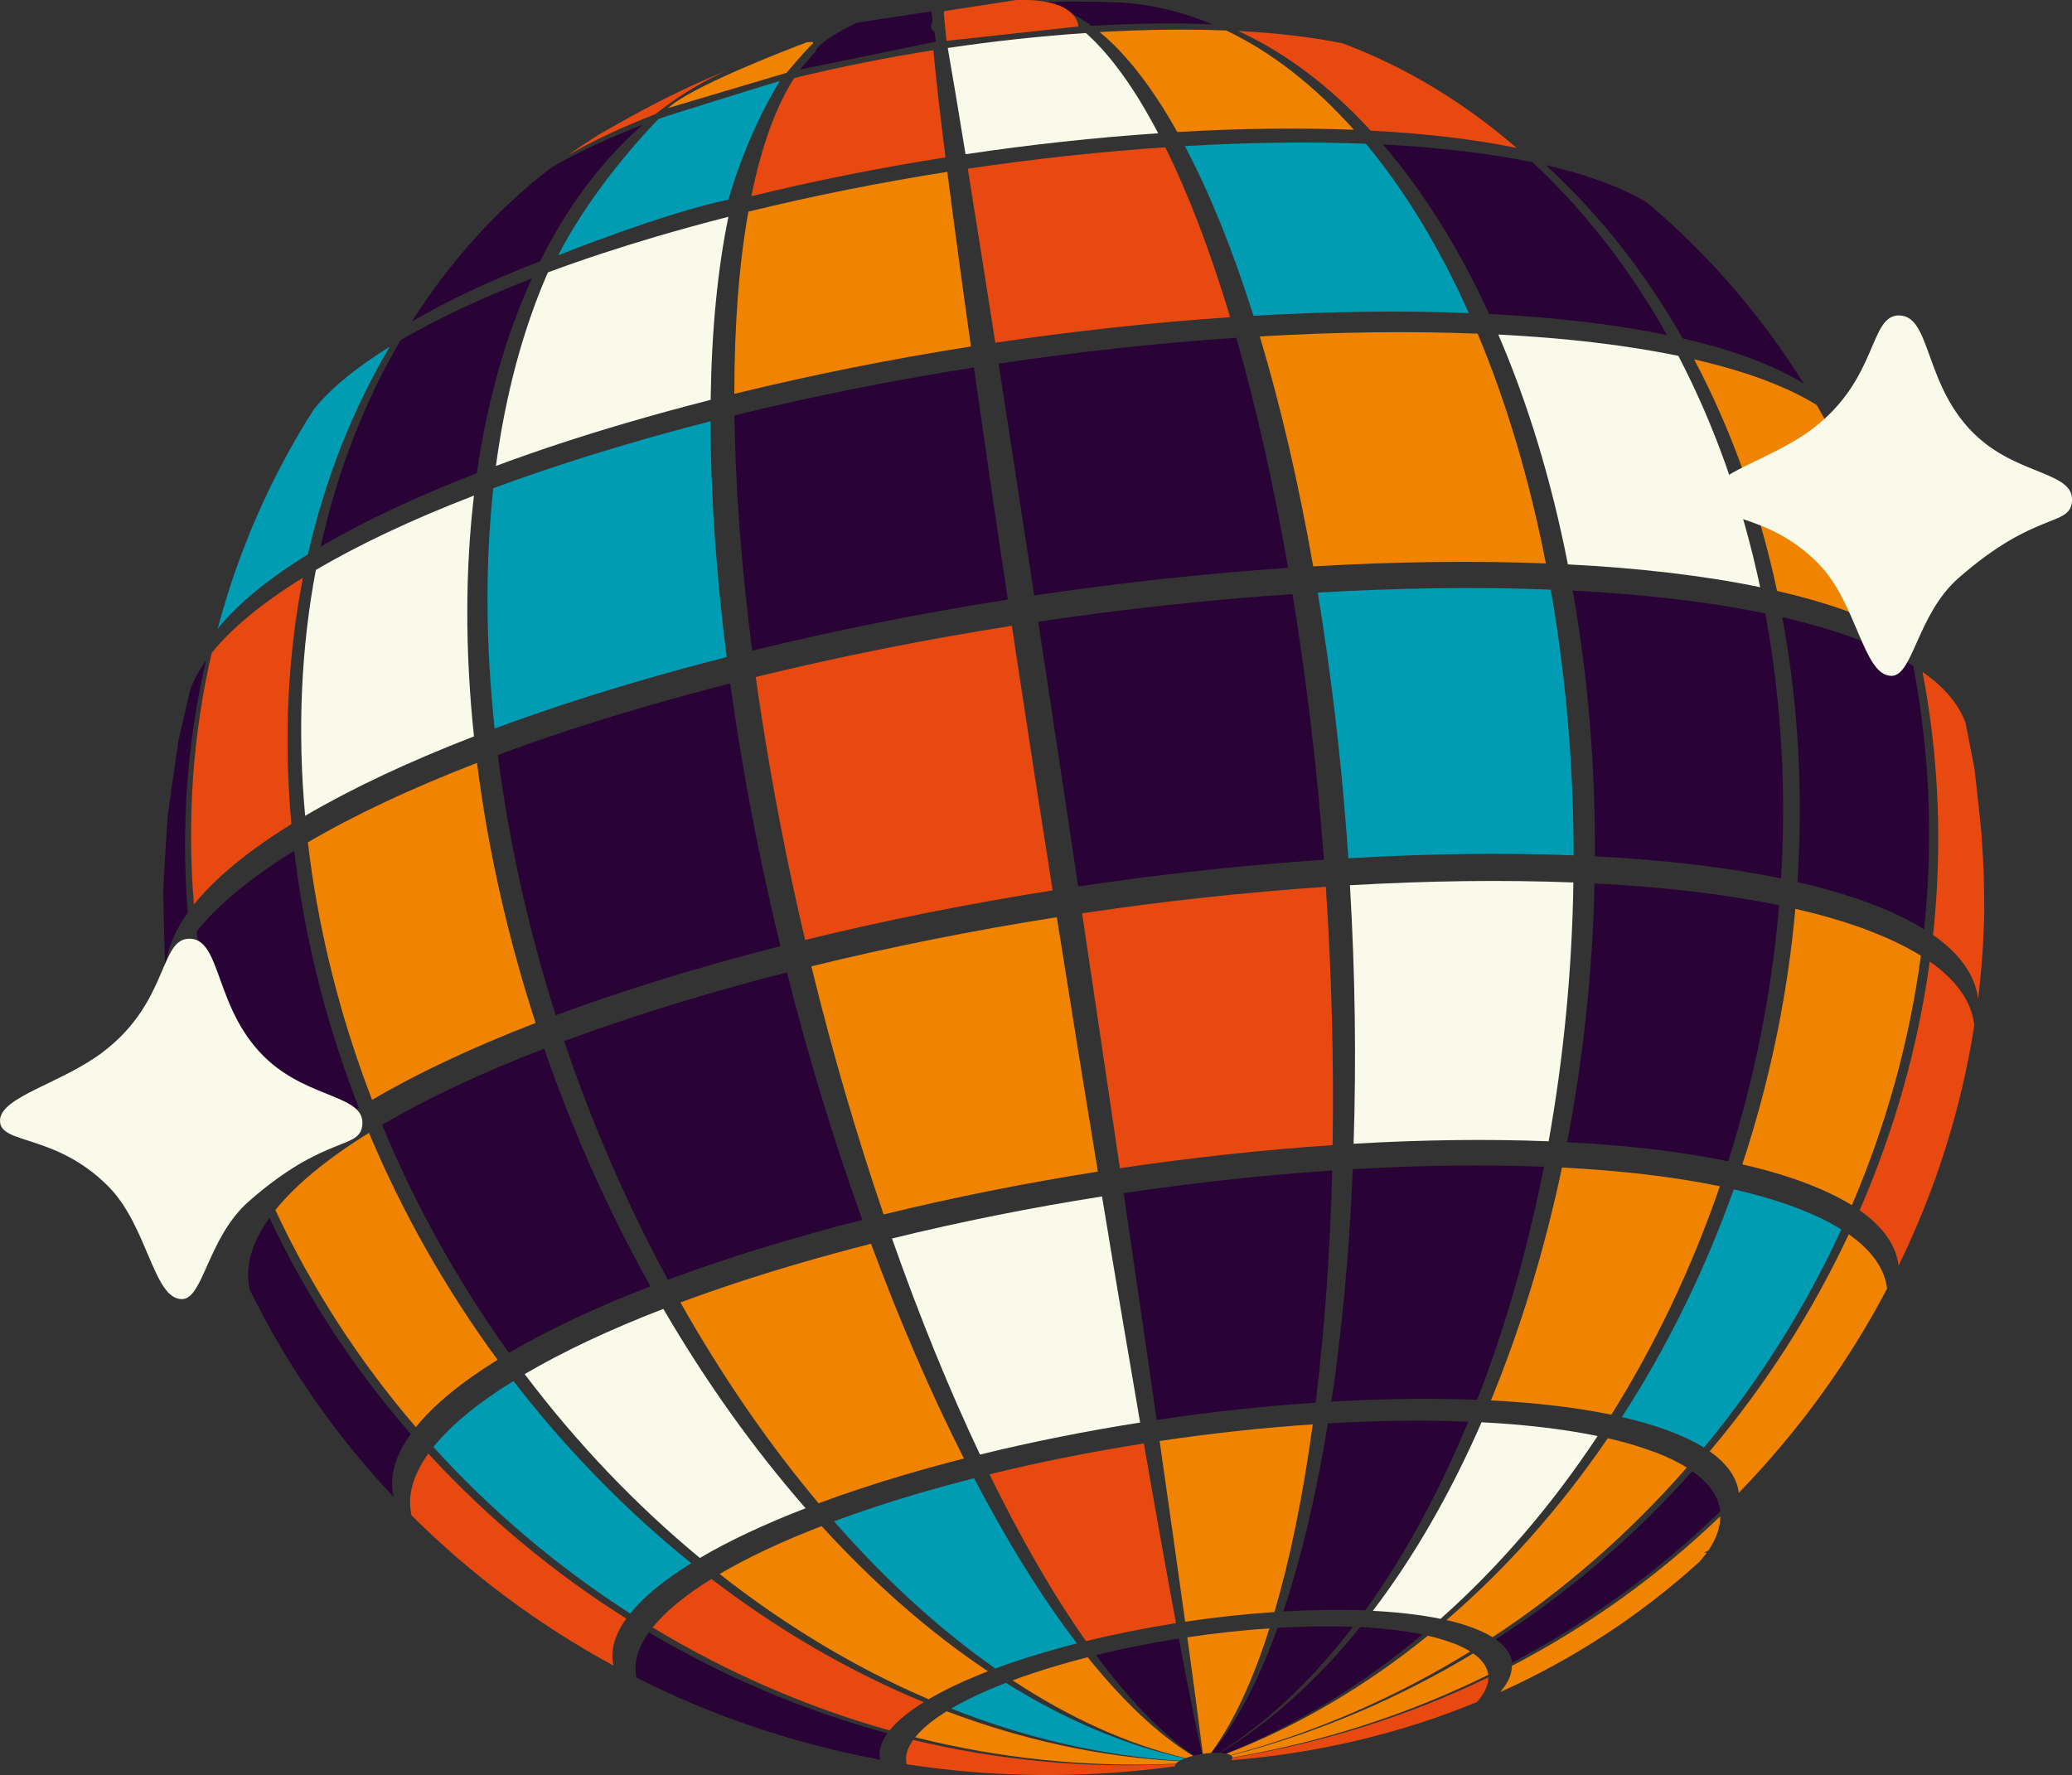 <?xml version="1.0" encoding="UTF-8"?>
<svg xmlns="http://www.w3.org/2000/svg" id="Calque_2" data-name="Calque 2" viewBox="0 0 237.86 203.8">
  <rect x="0" y="0" width="237.86" height="203.8" fill="#333333" stroke="none"/>
  <defs>
    <style>
      .cls-1 {
        fill: #f1e1be;
      }

      .cls-2 {
        fill: #009cb4;
      }

      .cls-3 {
        fill: #2a0336;
      }

      .cls-4 {
        fill: #e84910;
      }

      .cls-5 {
        fill: #f9fae9;
      }

      .cls-6 {
        fill: #f08300;
      }
    </style>
  </defs>
  <g id="Calque_1-2" data-name="Calque 1">
    <g>
      <g>
        <path class="cls-2" d="M83.63,22.92s1.82-6.94,5.89-13.63c0,0-12.11,3.71-13.92,4.37,0,0-7.19,7.19-11.52,15.65,0,0,12.25-4.9,19.56-6.39Z"></path>
        <g>
          <path class="cls-3" d="M183.05,101.43c-.22,10.14-1.31,20.14-3.15,29.71,6.85.35,13.1,1.08,18.49,2.19,3.01-9.43,5-19.32,5.85-29.39-6.18-1.28-13.34-2.11-21.19-2.51Z"></path>
          <path class="cls-6" d="M184.98,162.43c5.05-8.06,9.25-16.9,12.46-26.23-5.29-1.09-11.41-1.81-18.13-2.15-2,9.47-4.75,18.48-8.16,26.74,5.12.26,9.79.81,13.83,1.64Z"></path>
          <path class="cls-2" d="M180.65,98.21c-.01-8.89-.66-17.87-2.01-26.73-.19-1.27-.4-2.54-.62-3.78-8.33-.33-17.35-.21-26.75.34.21,1.25.41,2.51.6,3.78,1.35,8.87,2.31,17.84,2.92,26.72,9.09-.53,17.81-.64,25.86-.33Z"></path>
          <path class="cls-6" d="M144.62,38.62c2.34,7.81,4.42,16.66,6.13,26.41,9.39-.55,18.39-.66,26.71-.34-1.9-9.74-4.56-18.58-7.83-26.38-7.79-.31-16.22-.2-25.01.32Z"></path>
          <path class="cls-3" d="M202.66,70.43c-6.45-1.33-13.92-2.2-22.11-2.62.22,1.25.43,2.51.62,3.78,1.35,8.87,1.97,17.84,1.92,26.73,7.92.41,15.14,1.25,21.37,2.54.53-8.83.18-17.78-1.17-26.64-.19-1.27-.41-2.54-.64-3.79Z"></path>
          <path class="cls-5" d="M132.96,15.31c-2.67-5.11-5.47-9-8.3-11.52-5.15.35-10.49.92-15.86,1.72.49,2.78,1.18,6.9,2.04,12.2,7.49-1.12,14.94-1.92,22.13-2.41Z"></path>
          <path class="cls-5" d="M177.78,131.04c1.71-9.57,2.69-19.58,2.84-29.72-7.99-.31-16.63-.2-25.65.32.6,10.14.73,20.13.42,29.68,7.87-.46,15.41-.56,22.38-.28Z"></path>
          <path class="cls-6" d="M136.05,186.2c3.47-.52,6.92-.89,10.25-1.11,1.83-6.2,3.3-13.48,4.4-21.55-5.71.38-11.63,1.02-17.58,1.91,1.12,7.83,2.11,14.84,2.93,20.75Z"></path>
          <path class="cls-3" d="M168.56,163.23c-5.02-.2-10.45-.13-16.12.2-1.32,8.08-3.03,15.37-5.12,21.59,3.3-.19,6.47-.23,9.4-.12,4.51-6.25,8.49-13.57,11.84-21.68Z"></path>
          <path class="cls-3" d="M123.77,101.78c9.55-1.43,19.05-2.45,28.22-3.07-.67-8.88-1.67-17.85-3.02-26.72-.19-1.27-.39-2.54-.6-3.78-9.48.64-19.31,1.7-29.19,3.17.19,1.25.38,2.51.58,3.79,1.35,8.87,2.69,17.8,4.01,26.61Z"></path>
          <path class="cls-3" d="M147.87,65.2c-1.69-9.74-3.7-18.6-5.95-26.42-8.86.59-18.05,1.59-27.29,2.97,1.23,7.93,2.61,16.85,4.09,26.62,9.86-1.47,19.68-2.53,29.14-3.17Z"></path>
          <path class="cls-3" d="M158.77,16.6c4.58,5.33,8.69,11.86,12.18,19.45,7.57.39,14.47,1.19,20.42,2.42-4.31-7.69-9.53-14.35-15.44-19.84-5.01-1.04-10.81-1.71-17.17-2.04Z"></path>
          <path class="cls-3" d="M201.39,41.3c2.22.85,4.11,1.76,5.68,2.74-4.95-7.91-11.01-14.88-17.93-20.73-1.32-.82-2.91-1.59-4.78-2.3-2.06-.78-4.37-1.47-6.91-2.05,6.02,5.51,11.34,12.2,15.72,19.9,3.02.69,5.78,1.5,8.22,2.44Z"></path>
          <path class="cls-6" d="M202.8,43.72c-2.47-.94-5.26-1.76-8.32-2.46,4.19,7.91,7.44,16.82,9.52,26.59,3.27.75,6.24,1.62,8.88,2.63,2.4.91,4.44,1.9,6.14,2.96-2.18-9.8-5.76-18.84-10.47-26.94-1.59-.99-3.5-1.92-5.75-2.77Z"></path>
          <path class="cls-6" d="M214.63,106.88c-2.54-.97-5.39-1.81-8.53-2.53-.9,10.06-2.98,19.93-6.09,29.34,2.74.63,5.23,1.36,7.44,2.21,2.01.77,3.72,1.6,5.14,2.48,3.9-9.11,6.6-18.75,7.92-28.65-1.63-1.01-3.59-1.97-5.89-2.84Z"></path>
          <path class="cls-6" d="M189.93,166.72c-1.59-.61-3.39-1.14-5.36-1.59-5.37,7.87-11.59,14.92-18.52,20.88,1.15.26,2.2.57,3.13.93.84.32,1.56.67,2.16,1.04,8.29-5.45,15.78-12.03,22.3-19.48-1.02-.64-2.26-1.24-3.7-1.79Z"></path>
          <path class="cls-2" d="M136.02,16.77c2.82,5.34,5.48,11.89,7.88,19.49,8.69-.51,17.02-.62,24.72-.31-3.4-7.59-7.38-14.11-11.81-19.44-6.47-.26-13.48-.16-20.78.26Z"></path>
          <path class="cls-6" d="M155.43,14.91c-4.52-5.07-9.45-8.93-14.66-11.41-4.53-.18-9.43-.11-14.54.18,3.06,2.51,6.07,6.39,8.92,11.48,7.13-.42,13.96-.5,20.28-.26Z"></path>
          <path class="cls-4" d="M157.35,15c6.21.32,11.87.98,16.76,1.99-6.05-5.24-12.76-9.3-19.94-12-3.5-.73-7.56-1.2-12.02-1.43,5.41,2.49,10.53,6.35,15.2,11.44Z"></path>
          <path class="cls-4" d="M152.98,131.48c.15-9.54-.1-19.53-.78-29.66-9.09.61-18.51,1.63-27.98,3.04,1.5,10.04,2.96,19.89,4.34,29.27,8.26-1.23,16.49-2.12,24.42-2.65Z"></path>
          <path class="cls-4" d="M111.1,19.37c.89,5.54,1.95,12.26,3.16,19.98,9.13-1.36,18.21-2.34,26.96-2.93-2.29-7.61-4.8-14.16-7.45-19.51-7.36.49-15,1.32-22.67,2.46Z"></path>
          <path class="cls-2" d="M211.37,141.15c-1.4-.87-3.07-1.68-5.04-2.43-2.17-.83-4.62-1.55-7.3-2.16-3.32,9.31-7.65,18.12-12.84,26.14,2.05.47,3.91,1.02,5.57,1.65,1.5.57,2.78,1.19,3.85,1.86,6.31-7.61,11.63-16.05,15.77-25.05Z"></path>
          <path class="cls-5" d="M183.4,164.88c-3.88-.8-8.38-1.33-13.32-1.58-3.54,8.1-7.73,15.41-12.48,21.65,2.88.15,5.5.45,7.77.92,6.75-6,12.81-13.09,18.03-20.99Z"></path>
          <path class="cls-3" d="M169.57,160.72c3.22-8.26,5.81-17.28,7.67-26.76-6.83-.27-14.23-.17-21.94.28-.4,9.46-1.23,18.46-2.46,26.69,5.88-.34,11.52-.42,16.73-.21Z"></path>
          <path class="cls-5" d="M172,38.41c3.36,7.8,6.08,16.65,7.99,26.39,8.18.42,15.63,1.29,22.07,2.62-2.07-9.76-5.27-18.66-9.39-26.56-6.03-1.25-13.01-2.06-20.67-2.45Z"></path>
          <path class="cls-3" d="M21.56,104.78c-.81-10.02-.05-19.74,2.09-28.93-.8,1.12-1.41,2.23-1.81,3.32-.37,1.56-.8,3.49-1.38,6.02-.58,3.99-.95,6.53-1.2,8.47-.15,1.94-.3,4.52-.53,8.58.09,4.11.15,6.73.24,8.73.01.16.03.33.05.5.03-2.14.9-4.39,2.55-6.69Z"></path>
          <path class="cls-4" d="M220.7,77.15c.24,1.25.46,2.52.65,3.79,1.35,8.87,1.49,17.73.56,26.41,3.16,2.21,4.85,4.69,5.17,7.36.41-3.36.65-6.75.71-10.18-.02-1.79-.04-3.25-.07-4.51-.08-1.46-.16-3.01-.27-4.52-.18-1.82-.43-4.1-.78-7.2-.41-2.11-.74-3.83-1.02-5.26-.74-2.11-2.37-4.09-4.95-5.89Z"></path>
          <path class="cls-4" d="M68.77,15.44c-.71.46-1.42.91-2.13,1.38-.5.34-.99.68-1.48,1.03,2.73-1.61,6.1-3.2,10.07-4.74,2.54-2.02,5.28-3.69,8.18-5-3.7,1.5-7.16,3.17-11.01,5.28-1.03.57-2.08,1.16-3.17,1.78-.15.09-.31.19-.46.28Z"></path>
          <path class="cls-3" d="M125.29,2.96c4.88-.28,9.56-.35,13.88-.17-3.4-1.43-6.91-2.27-10.48-2.5-1.16-.04-1.95-.07-2.56-.09-.7,0-1.62-.02-3.03-.03-1.27.02-2.09.04-2.69.05-.6.02-1.4.06-2.62.11-.05,0-.1,0-.16.01,2.55-.13,5.12.77,7.66,2.61Z"></path>
          <path class="cls-3" d="M204.6,70.86c.23,1.25.44,2.51.64,3.79,1.35,8.87,1.68,17.8,1.1,26.63,3.16.72,6.04,1.57,8.6,2.55,2.32.88,4.3,1.84,5.94,2.87.91-8.7.75-17.57-.59-26.44-.19-1.27-.41-2.54-.65-3.79-1.7-1.06-3.75-2.05-6.15-2.97-2.65-1.01-5.63-1.89-8.9-2.64Z"></path>
          <path class="cls-3" d="M173.59,190.9c8.87-4.7,16.9-10.58,23.9-17.39-.2-1.66-1.25-3.21-3.22-4.59-6.59,7.39-14.18,13.91-22.56,19.3,1.15.8,1.76,1.71,1.88,2.67Z"></path>
          <path class="cls-4" d="M104.07,202.56c9.95,1.54,20.31,1.68,30.84.24-.02-.09,0-.18.07-.27-10.29.56-20.42-.43-30.15-2.76-.7.97-.96,1.91-.76,2.79Z"></path>
          <path class="cls-3" d="M151.03,161.05c1.02-8.22,1.66-17.21,1.9-26.66-7.77.52-15.83,1.39-23.94,2.6,1.36,9.28,2.64,18.05,3.79,26.04,6.18-.92,12.33-1.59,18.25-1.98Z"></path>
          <path class="cls-2" d="M109.19,196.17c8.49,3.36,17.3,5.43,26.22,6,.17-.1.37-.2.62-.29-6.94-1.5-13.85-4.47-20.56-8.66-2.47.96-4.57,1.95-6.28,2.95Z"></path>
          <path class="cls-6" d="M105.06,199.47c9.66,2.42,19.73,3.5,29.94,3.03.08-.1.2-.2.36-.29-9.07-.47-18.04-2.46-26.68-5.73-1.62,1-2.84,2.01-3.62,2.99Z"></path>
          <path class="cls-4" d="M71.9,185.84c-8.38-5.28-16.04-11.66-22.73-18.94-1.77,2.47-2.44,4.86-1.93,7.08,6.82,6.81,14.64,12.62,23.19,17.26-.39-1.7.12-3.52,1.47-5.4Z"></path>
          <path class="cls-6" d="M124.87,190.27c-1.15.29-2.29.61-3.41.94-1.88.55-3.62,1.13-5.22,1.72,6.49,4.28,13.17,7.34,19.87,8.93.16-.06.33-.12.51-.17.11-.03.22-.06.34-.09-3.99-2.43-8.05-6.29-12.09-11.32Z"></path>
          <path class="cls-4" d="M34.78,66.33c-4.69,2.9-8.21,5.81-10.48,8.64-2.12,9.16-2.86,18.86-2.04,28.88,2.43-3.02,6.19-6.13,11.19-9.23-.9-9.95-.4-19.45,1.33-28.29Z"></path>
          <path class="cls-2" d="M44.75,39.8c-3.89,2.41-6.82,4.83-8.71,7.18-4.91,7.68-8.66,16.16-11.05,25.21,2.25-2.8,5.73-5.68,10.36-8.54,1.98-8.7,5.17-16.72,9.4-23.85Z"></path>
          <path class="cls-3" d="M41.2,127.2c-3.21-8.23-5.57-16.85-6.91-25.71-.19-1.27-.36-2.54-.51-3.81-5.01,3.1-8.78,6.22-11.21,9.25.14,1.27.31,2.54.5,3.81,1.35,8.87,3.83,17.38,7.3,25.4,2.35-2.93,5.99-5.94,10.84-8.94Z"></path>
          <path class="cls-3" d="M47.15,164.64c-6.49-7.46-11.98-15.8-16.22-24.82-2.07,2.88-2.85,5.68-2.25,8.28,4.3,8.77,9.89,16.76,16.5,23.77-.52-2.27.16-4.71,1.97-7.23Z"></path>
          <path class="cls-3" d="M101.87,199.01c-9.64-2.61-18.85-6.54-27.38-11.59-1.3,1.81-1.79,3.57-1.42,5.2,8.7,4.4,18.11,7.6,27.97,9.42-.22-.95.07-1.98.83-3.03Z"></path>
          <path class="cls-6" d="M212.23,141.72c-4.2,8.96-9.58,17.36-15.97,24.92,2.04,1.43,3.14,3.04,3.35,4.76,6.79-7,12.53-14.89,17.02-23.44-.27-2.26-1.71-4.37-4.39-6.24Z"></path>
          <path class="cls-6" d="M172.19,194.29c8.51-3.82,16.2-8.89,22.9-14.97.27-.31.52-.62.75-.92,0,0,0,0,0,0,.03-.05.07-.09.1-.14-.08.01-.15.03-.23.04,0,0,0,0,0,0,0-.01,0-.03,0-.05,0,0,0,0,0,0,0,0,0,0,0,0,0,0,0,0,0-.01,0,0,0,0,0,0,0,0,0,0,0,0,0,0,0,0,0,0,0,0,0,0,0,0,0,0,.01-.02.02-.03,0,0,0,0,0,0,0,0,0,0,0,0,0,0,0,0,0,0,0,0,0,0,0,0,0,0,0,0,0,0,0,0,0,0,0,0,0,0,0,0,0,0,0,0,0,0,0,0,0,0,0,0,0,0,.01-.01.03-.03.05-.04,0,0,.02-.01.02-.02,0,0,.01,0,.02-.01,0,0,.01,0,.02,0,.01,0,.03-.02.04-.03,0,0,.01,0,.02,0,0,0,0,0,0,0,0,0,0,0,0,0,0,0,0,0,0,0,0,0,0,0,.01,0,0,0,0,0,.01,0,0,0,0,0,0,0,.03-.01.06-.03.1-.04,0,0,0,0,0,0,0,0,0,0,.01,0,0,0,0,0,.01,0,0,0,0,0,0,0,0,0,0,0,.01,0,0,0,0,0,0,0h0s.03-.01.05-.02c.93-1.36,1.39-2.69,1.38-3.96-7.01,6.74-15.04,12.55-23.92,17.18.01.98-.47,2.02-1.42,3.09ZM195.83,178.13s0,0,0,0c0,0,0,0,0,0,0,0,0,0,0,0,0,0,0,0,0,0Z"></path>
          <path class="cls-4" d="M221.53,110.39c-1.35,9.88-4.1,19.49-8.05,28.57,2.73,1.91,4.2,4.06,4.47,6.37,4.23-8.68,7.2-17.97,8.7-27.64-.31-2.64-2-5.11-5.13-7.3Z"></path>
          <path class="cls-4" d="M170.86,192.58c-9.04,4.38-18.9,7.54-29.38,9.24,0,.09-.04.18-.13.28,10.07-.81,19.53-3.11,28.2-6.68.87-.98,1.32-1.94,1.31-2.85Z"></path>
          <path class="cls-3" d="M125.82,190.03c3.76,5.1,7.55,9.04,11.23,11.54.31-.08.62-.14.94-.19-.7-3.1-1.6-7.61-2.66-13.25-3.2.5-6.4,1.14-9.51,1.9Z"></path>
          <path class="cls-6" d="M169.12,189.84c-8.55,5.16-17.87,9.15-27.8,11.71.1.07.16.15.17.24,10.47-1.79,20.33-5.04,29.36-9.49-.11-.89-.67-1.72-1.73-2.46Z"></path>
          <path class="cls-6" d="M136.3,187.98c.78,5.68,1.39,10.24,1.78,13.39.31-.05.63-.08.93-.1,2.58-3.47,4.83-8.34,6.72-14.31-3.06.21-6.24.55-9.44,1.03Z"></path>
          <path class="cls-3" d="M146.67,186.89c-2.16,5.99-4.7,10.88-7.57,14.37.3-.02.59-.02.85-.01,5.59-3.52,10.74-8.44,15.37-14.46-2.69-.11-5.61-.07-8.65.11Z"></path>
          <path class="cls-3" d="M156.14,186.82c-4.86,6.01-10.26,10.92-16.1,14.43.26.01.5.04.7.08,8.1-3.24,15.66-7.89,22.55-13.67-2.08-.43-4.5-.71-7.15-.85Z"></path>
          <path class="cls-6" d="M166.79,188.66c-.86-.33-1.82-.61-2.88-.85-7.07,5.73-14.82,10.34-23.11,13.54.1.02.2.05.28.08.08.03.14.06.2.09,9.82-2.63,19.05-6.69,27.5-11.91-.55-.34-1.21-.66-1.99-.96Z"></path>
          <path class="cls-3" d="M73.78,14.32c-4.16,1.61-7.69,3.28-10.55,4.96-6.23,4.81-11.6,10.76-15.95,17.64,3.99-2.35,8.92-4.68,14.72-6.92,3.15-6.31,7.11-11.6,11.78-15.68Z"></path>
          <path class="cls-6" d="M84.3,45.22c8.88-2.18,18.03-4,27.16-5.44-1.09-7.74-2-14.48-2.71-20.05-7.68,1.21-15.37,2.74-22.84,4.57-1.06,5.93-1.61,12.95-1.61,20.91Z"></path>
          <path class="cls-3" d="M63.79,116.58c4.77-1.78,9.98-3.5,15.6-5.15,3.35-.98,6.75-1.92,10.2-2.8-2.1-8.65-3.87-17.5-5.21-26.37-.19-1.27-.38-2.54-.55-3.79-3.57.91-7.09,1.88-10.55,2.89-5.81,1.71-11.19,3.49-16.13,5.33.16,1.26.34,2.52.53,3.8,1.35,8.87,3.43,17.62,6.12,26.09Z"></path>
          <path class="cls-5" d="M92.48,173.17c-5.93-6.79-11.44-14.5-16.33-22.89-6.27,2.42-11.6,4.95-15.92,7.49,5.95,7.89,12.73,15,20.11,21.11,3.29-1.94,7.36-3.86,12.14-5.71Z"></path>
          <path class="cls-5" d="M130.88,163.32c-1.37-7.95-2.85-16.7-4.37-25.95-8.11,1.28-16.23,2.89-24.11,4.83,3.14,8.93,6.54,17.29,10.1,24.81,6.01-1.48,12.21-2.71,18.39-3.68Z"></path>
          <path class="cls-2" d="M56.63,56.06c-.92,8.46-.9,17.72.15,27.59,4.93-1.83,10.31-3.62,16.11-5.32,3.46-1.02,6.97-1.98,10.53-2.89-1.24-9.81-1.84-18.89-1.85-27.07-3.33.85-6.63,1.75-9.86,2.71-5.43,1.6-10.46,3.27-15.08,4.98Z"></path>
          <path class="cls-6" d="M104.06,169.27c2.17-.64,4.37-1.24,6.6-1.81-3.78-7.46-7.37-15.77-10.67-24.66-2.93.75-5.81,1.54-8.65,2.37-4.76,1.4-9.18,2.87-13.23,4.37,4.76,8.44,10.11,16.21,15.86,23.06,3.09-1.15,6.46-2.26,10.09-3.33Z"></path>
          <path class="cls-3" d="M58.43,155.33c4.4-2.59,9.84-5.17,16.24-7.64-4.76-8.53-8.89-17.71-12.2-27.29-7.33,2.83-13.56,5.78-18.61,8.75,3.86,9.33,8.79,18.13,14.57,26.18Z"></path>
          <path class="cls-4" d="M113.59,169.28c3.59,7.34,7.32,13.82,11.08,19.15,3.38-.83,6.86-1.52,10.33-2.07-1.09-5.87-2.34-12.84-3.69-20.63-5.95.94-11.92,2.12-17.71,3.54Z"></path>
          <path class="cls-6" d="M101.44,139.44c8.04-1.97,16.33-3.62,24.59-4.92-1.54-9.35-3.12-19.19-4.71-29.21-9.48,1.49-18.97,3.38-28.18,5.64,2.41,9.86,5.21,19.45,8.3,28.5Z"></path>
          <path class="cls-4" d="M92.42,107.92c9.29-2.28,18.87-4.18,28.42-5.69-1.39-8.8-2.77-17.73-4.11-26.59-.19-1.27-.38-2.54-.57-3.79-9.89,1.56-19.79,3.53-29.4,5.88.17,1.25.36,2.52.55,3.79,1.35,8.87,3.07,17.72,5.11,26.39Z"></path>
          <path class="cls-3" d="M80.22,114.43c-5.57,1.64-10.73,3.35-15.46,5.11,3.24,9.61,7.27,18.83,11.91,27.4,4.13-1.54,8.64-3.03,13.49-4.46,2.9-.85,5.84-1.66,8.83-2.42-3.24-9.01-6.16-18.56-8.65-28.41-3.42.87-6.8,1.8-10.11,2.77Z"></path>
          <path class="cls-3" d="M86.35,74.71c9.6-2.36,19.48-4.32,29.35-5.87-1.47-9.77-2.77-18.7-3.9-26.65-9.24,1.46-18.5,3.3-27.49,5.5.11,8.15.77,17.21,2.04,27.02Z"></path>
          <path class="cls-2" d="M72.34,185.26c1.52-1.89,3.88-3.84,7.01-5.78-7.49-6.04-14.37-13.09-20.41-20.92-4.11,2.54-7.2,5.1-9.19,7.58,6.65,7.33,14.27,13.77,22.59,19.12Z"></path>
          <path class="cls-2" d="M123.63,188.69c-4.03-5.27-8-11.68-11.81-18.97-2.15.55-4.27,1.13-6.36,1.74-3.5,1.03-6.74,2.1-9.72,3.21,5.84,6.66,12.07,12.38,18.52,16.9,1.73-.65,3.63-1.27,5.67-1.87,1.22-.36,2.45-.7,3.71-1.02Z"></path>
          <path class="cls-4" d="M106.05,195.44c-8.56-3.53-16.77-8.32-24.38-14.15-3.02,1.87-5.29,3.75-6.75,5.57,8.47,5.12,17.62,9.13,27.2,11.82.85-1.06,2.18-2.16,3.94-3.25Z"></path>
          <path class="cls-5" d="M62.9,31.27c-2.83,6.46-4.86,13.94-5.97,22.23,4.56-1.7,9.54-3.35,14.9-4.92,3.2-.94,6.45-1.83,9.75-2.67.11-7.99.81-15.05,2.04-21.02-2.77.71-5.51,1.46-8.2,2.25-4.51,1.33-8.7,2.71-12.53,4.14Z"></path>
          <path class="cls-4" d="M108.54,18.06c-.67-5.33-1.14-9.49-1.39-12.3-5.37.85-10.75,1.92-15.98,3.2-2.11,3.29-3.76,7.87-4.92,13.57,7.29-1.79,14.79-3.28,22.29-4.46Z"></path>
          <path class="cls-6" d="M94.31,175.22c-4.61,1.78-8.52,3.63-11.7,5.5,7.5,5.9,15.57,10.77,23.99,14.38,1.85-1.09,4.13-2.17,6.82-3.21-6.66-4.44-13.09-10.08-19.11-16.68Z"></path>
          <path class="cls-5" d="M54.41,84.55c-1.04-9.88-1-19.16,0-27.65-7.15,2.76-13.23,5.64-18.15,8.54-1.67,8.81-2.14,18.29-1.23,28.23,5.26-3.09,11.75-6.17,19.38-9.12Z"></path>
          <path class="cls-6" d="M47.74,163.86c2.03-2.53,5.19-5.14,9.38-7.73-5.86-8-10.86-16.76-14.76-26.06-4.8,2.97-8.42,5.96-10.75,8.86,4.22,9.04,9.68,17.42,16.13,24.93Z"></path>
          <path class="cls-3" d="M36.8,62.77c4.86-2.86,10.87-5.71,17.94-8.44,1.2-8.33,3.34-15.85,6.32-22.36-5.94,2.3-10.99,4.69-15.08,7.09-4.14,7.07-7.26,15.04-9.17,23.71Z"></path>
          <path class="cls-6" d="M42.72,126.28c5.09-3,11.38-5.97,18.77-8.83-2.75-8.45-4.85-17.19-6.2-26.06-.19-1.27-.37-2.54-.53-3.8-7.65,2.96-14.15,6.03-19.42,9.13.15,1.26.32,2.53.51,3.8,1.35,8.87,3.68,17.5,6.86,25.75Z"></path>
          <g>
            <polygon class="cls-1" points="195.83 178.12 195.83 178.13 195.82 178.13 195.83 178.12 195.83 178.12"></polygon>
            <polygon class="cls-1" points="195.89 178.24 195.75 178.03 195.77 178.05 195.75 178.03 195.83 178.13 195.76 178.02 195.77 178.02 195.84 178.14 195.91 178.22 195.9 178.2 195.91 178.22 195.89 178.24"></polygon>
          </g>
          <path class="cls-3" d="M106.9,3.06c.04-.26.09-.52.15-.78l-.15-.98-8.54,1.31c-2.06,1-4.49,2.37-4.78,3.35l-1.74,2.03,15.6-3.21-.19-1.2c-.22-.06-.39-.3-.35-.52Z"></path>
          <path class="cls-6" d="M92.57,4.87c-2.98,1.13-13.3,5.14-15.89,7.54l13.62-4.05s2.07-2.49,3.05-3.4c-.02-.05-.05-.1-.07-.15-.24.01-.48.03-.72.05Z"></path>
          <path class="cls-4" d="M116.61.01l-8.23,1.27c0,.07,0,.13-.03.18,0,0,0,.02-.01.02l.31,3.21,15.14-1.65s.07-3.28-7.18-3.04Z"></path>
        </g>
      </g>
      <path class="cls-5" d="M11.85,120.76c7.59-5.77,6.42-13.1,9.97-12.98,3.71.12,2.75,8.37,8.99,14,4.84,4.37,11.03,4,10.79,7.31-.22,3.01-4.12,1.02-13.02,8.83-4.74,4.16-5.23,11.24-7.7,11.24-3.28,0-3.92-8.43-8.48-12.98C6.29,130.06-.11,131.47,0,128.61c.11-2.71,7.11-4.24,11.85-7.84Z"></path>
      <path class="cls-5" d="M208.11,49.2c7.59-5.77,6.42-13.1,9.97-12.98,3.71.12,2.75,8.37,8.99,14,4.84,4.37,11.03,4,10.79,7.31-.22,3.01-4.12,1.02-13.02,8.83-4.74,4.16-5.23,11.24-7.7,11.24-3.28,0-3.92-8.43-8.48-12.98-6.11-6.11-12.51-4.7-12.4-7.57.11-2.71,7.11-4.24,11.85-7.84Z"></path>
    </g>
  </g>
</svg>

